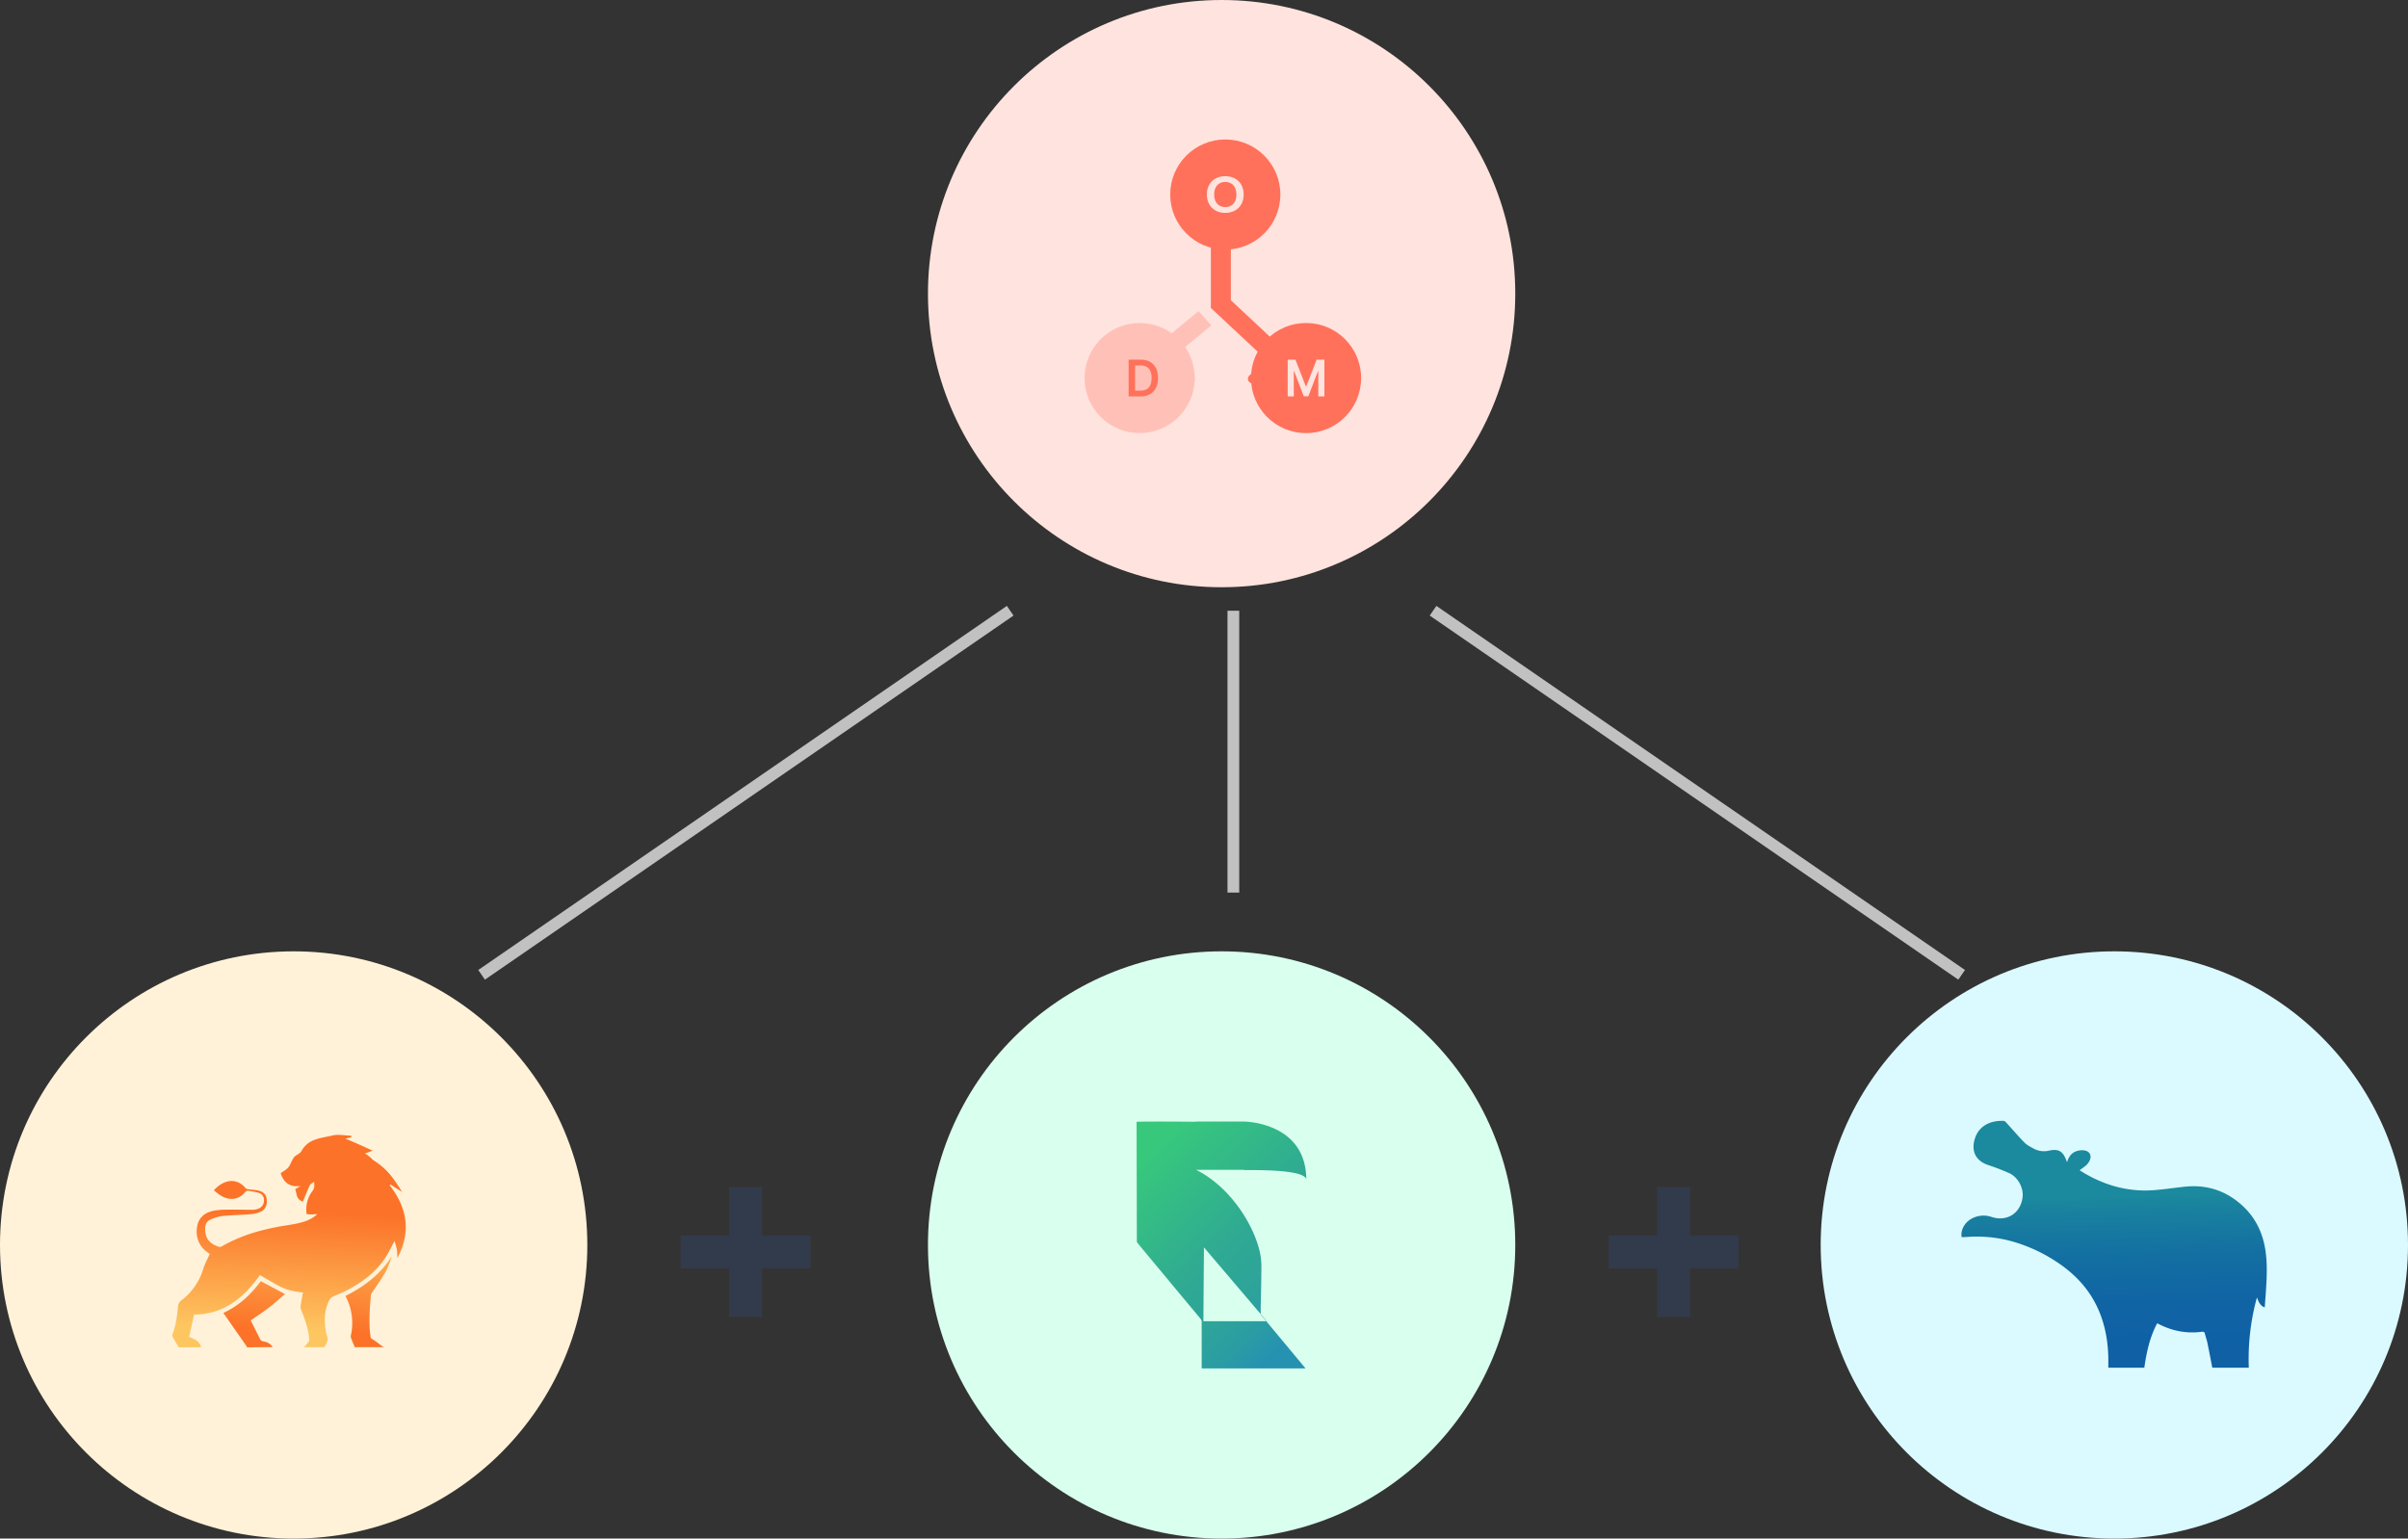 <svg width="205" height="131" viewBox="0 0 205 131" fill="none" xmlns="http://www.w3.org/2000/svg">
    <rect x="0" y="0" width="205" height="131" fill="#333333" stroke="none"/>
    <circle cx="25" cy="106" r="25" fill="#FFF2D8"/>
    <path d="M24.27 110.181c-.703-.372-1.365-.726-2.068-1.097-.822 1.105-1.836 2.09-3.19 2.703.678.972 1.344 1.919 2.027 2.903h-.043v.021h2.267l-2.18-.015h2.18a.16.16 0 0 1-.083-.05c-.201-.286-.488-.386-.804-.448a.332.332 0 0 1-.211-.142c-.28-.541-.547-1.087-.818-1.633.51-.357 1.028-.692 1.516-1.065s.947-.79 1.407-1.177z" fill="url(#463zbcre0a)"/>
    <path d="m33.166 100.911.072-.062 1.005.648c-.27-.402-.51-.81-.795-1.182a5.815 5.815 0 0 0-1.676-1.535 3.052 3.052 0 0 0-.703-.564l.656-.243c-.396-.18-.784-.362-1.177-.536-.392-.174-.767-.33-1.149-.493l.502-.1c0-.048 0-.1.009-.146-.54-.013-1.106-.137-1.608-.017-.963.23-2.058.256-2.634 1.32-.112.206-.402.31-.595.484a1.37 1.37 0 0 0-.215.343c-.11.201-.186.431-.334.594-.17.184-.402.302-.631.468.274.841.81 1.206 1.698 1.085l-.458.281c.146.383.072.87.653 1.053.194-.466.368-.934.584-1.381.064-.132.245-.209.372-.312a2.44 2.44 0 0 1 0 .514 1.07 1.07 0 0 1-.2.354 2.614 2.614 0 0 0-.442 1.859l-.006.009c.13.089.92.02.92.02-.764.755-2.028.852-3.024 1.026-.594.1-1.184.227-1.767.381a13.527 13.527 0 0 0-3.332 1.336.346.346 0 0 1-.241.048c-.787-.251-1.213-.703-1.182-1.607.011-.302.13-.565.397-.687.323-.162.67-.272 1.027-.325.804-.086 1.608-.093 2.417-.16.3-.019.593-.089.869-.207.419-.191.571-.57.536-1.023-.032-.395-.247-.665-.686-.778-.288-.073-.595-.074-.891-.119a.398.398 0 0 1-.24-.101c-.678-.83-1.764-.828-2.69.191.148.119.292.245.446.354.836.587 1.676.473 2.242-.226a.262.262 0 0 1 .201-.089c.306.034.608.092.905.172a.609.609 0 0 1 .471.636.724.724 0 0 1-.463.712 1.342 1.342 0 0 1-.485.1c-.672 0-1.345-.018-2.02-.012a7.481 7.481 0 0 0-1.205.073c-.685.116-1.26.439-1.467 1.151-.227.783-.04 1.778.762 2.356l.263.194c-.201.452-.427.862-.564 1.306a5.209 5.209 0 0 1-1.845 2.638.704.704 0 0 0-.294.551c-.07.814-.192 1.618-.481 2.39a.32.32 0 0 0 .05.227c.15.263.31.522.497.831h1.891v-.029c-.137-.489-.543-.686-1.015-.845l.427-1.909c2.565-.014 4.244-1.458 5.606-3.364.57.327 1.123.673 1.701.971.58.299 1.233.447 1.965.512-.067.37-.137.721-.19 1.076a.747.747 0 0 0 .021.377c.307.739.576 1.491.675 2.292.018.138.053.308-.008.416a2.54 2.54 0 0 1-.417.481v.015h1.777v-.014h-.028c.1-.217.239-.402.26-.603.023-.201-.079-.412-.119-.62-.194-.98-.186-1.939.315-2.839a.582.582 0 0 1 .252-.222c.344-.164.703-.291 1.042-.463 1.338-.677 2.538-1.534 3.391-2.793.307-.454.534-.961.82-1.486.08.237.148.479.201.724.027.246.04.492.038.739 1.176-2.212.864-4.273-.659-6.216z" fill="url(#6y4vj2bkqb)"/>
    <path d="M31.694 110.022c.301-.455.627-.896.914-1.359.33-.522.577-1.092.735-1.688-.959 1.533-2.344 2.568-3.93 3.366.027.061.043.1.06.132a4.819 4.819 0 0 1 .39 3.259c-.008.09.01.181.05.263.087.229.186.454.287.696h-.038v.012h2.59a.597.597 0 0 1-.29-.14c-.237-.164-.456-.361-.703-.503-.121-.068-.21-.111-.217-.26 0-.094-.028-.188-.037-.281-.106-1.078-.024-2.153.068-3.227a.631.631 0 0 1 .121-.27z" fill="url(#7nbagd4qlc)"/>
    <path d="M62.078 112.133V101.07h2.797v11.063h-2.797zM57.945 108v-2.797h11.063V108H57.945zM141.078 112.133V101.07h2.797v11.063h-2.797zM136.945 108v-2.797h11.063V108h-11.063z" fill="#323B4B"/>
    <circle cx="180" cy="106" r="25" fill="#DBFAFF"/>
    <path d="M166.997 105.319c-.101-.65.32-1.338 1.005-1.634a2.083 2.083 0 0 1 1.527-.075c1.321.44 2.489-.301 2.66-1.676.096-.771-.378-1.693-1.127-2.043-.594-.264-1.2-.498-1.818-.7-1.016-.35-1.434-1.126-1.14-2.17.35-1.25 1.475-1.64 2.497-1.582.077 0 .159.103.222.172.512.56 1.005 1.14 1.538 1.68.213.216.506.36.778.51.406.218.878.276 1.324.164.797-.166 1.146.054 1.444.817.015.04.033.078.072.17.163-.584.5-.917 1.051-.998.331-.048.708-.011.874.272.166.284.015.641-.204.888-.182.204-.43.35-.656.526.091.055.233.145.376.234 1.842 1.084 3.822 1.626 5.967 1.459.867-.068 1.728-.2 2.593-.291 1.901-.207 3.571.346 4.97 1.655 1.05.983 1.655 2.209 1.892 3.636.2 1.208.14 2.412.06 3.619-.031.446-.064.891-.099 1.366-.395-.141-.513-.467-.665-.844a19.695 19.695 0 0 0-.69 5.976h-3.109c-.14-.718-.274-1.427-.42-2.132-.053-.251-.144-.493-.204-.742-.036-.155-.107-.205-.268-.184-1.333.177-2.589-.079-3.798-.725-.633 1.183-.905 2.462-1.098 3.784h-3.064v-.371c.024-1.547-.198-3.052-.806-4.485-.765-1.8-2.04-3.152-3.668-4.203a13.396 13.396 0 0 0-3.926-1.752 11.272 11.272 0 0 0-3.603-.323c-.138.009-.275.015-.413.02a.243.243 0 0 1-.074-.018z" fill="url(#l73yrumnsd)"/>
    <circle cx="104" cy="106" r="25" fill="#D9FFEF"/>
    <path fill-rule="evenodd" clip-rule="evenodd" d="m102.495 106.205-.047 6.286h5.353l3.341 4.018h-8.839v-4.076h-.045v-.082c0-.004-.736-.888-1.669-2.008-1.615-1.94-3.82-4.589-3.805-4.589l-.023-10.244c1.243-.034 4.795-.004 5.069 0v-.018h4.038s5.342 0 5.342 4.973c0-.695-2.524-.84-4.68-.84h-.605l-.026-.02h-4.069l.062.033a.181.181 0 0 1 .017.021v-.013c2.644 1.346 4.585 4.235 5.243 6.559.149.505.228 1.028.236 1.555 0 .251-.022 2.305-.062 3.52v.603l-4.831-5.678zm8.661-5.932.035.064a.162.162 0 0 0-.053-.095.853.853 0 0 0 .018.031z" fill="url(#m27jd5nuue)"/>
    <path d="M107.845 112.491h-.044l-.475-.572v-.036l.519.608z" fill="url(#u38p6h0qlf)"/>
    <circle cx="104" cy="25" r="25" fill="#FFE3DE"/>
    <path fill-rule="evenodd" clip-rule="evenodd" d="M103.085 26.218v-6.296c.001-.439.381-.795.851-.795s.85.356.851.795v5.638l4.217 3.944 1.862-1.741a.447.447 0 0 1 .463-.086.398.398 0 0 1 .263.367v4.21c0 .219-.191.397-.426.397h-4.5a.428.428 0 0 1-.393-.244.38.38 0 0 1 .09-.433l1.438-1.345-4.716-4.41z" fill="#FF715B"/>
    <path opacity=".3" fill-rule="evenodd" clip-rule="evenodd" d="M101.594 31.972a.38.38 0 0 1 .092.434.428.428 0 0 1-.393.245h-4.562c-.235 0-.425-.178-.425-.398v-4.267c0-.16.103-.306.262-.367a.447.447 0 0 1 .463.086l1.653 1.546 3.349-2.76 1.099 1.214-3.24 2.675 1.702 1.592z" fill="#FF715B"/>
    <circle cx="104.312" cy="16.563" r="4.688" fill="#FF715B"/>
    <path d="M105.875 16.563c0 .327-.069.608-.206.842a1.374 1.374 0 0 1-.558.534 1.684 1.684 0 0 1-.799.186c-.297 0-.564-.062-.8-.186a1.403 1.403 0 0 1-.558-.536 1.644 1.644 0 0 1-.204-.84c0-.328.068-.608.204-.841a1.39 1.39 0 0 1 .558-.536c.236-.124.503-.186.8-.186.298 0 .565.062.799.186.236.123.422.302.558.536.137.232.206.513.206.84zm-.619 0c0-.231-.041-.426-.122-.584a.825.825 0 0 0-.332-.361.957.957 0 0 0-.49-.123.956.956 0 0 0-.489.123.841.841 0 0 0-.334.36c-.08.16-.12.354-.12.585 0 .23.04.425.12.585a.853.853 0 0 0 .334.36.965.965 0 0 0 .489.122c.185 0 .349-.04.49-.121a.836.836 0 0 0 .332-.361c.081-.16.122-.355.122-.585z" fill="#FFE3DE"/>
    <circle cx="111.188" cy="32.188" r="4.688" fill="#FF715B"/>
    <circle cx="97.021" cy="32.188" r="4.688" fill="#FFC1B7"/>
    <path d="M97.111 33.75h-1.028v-3.125h1.05c.3 0 .559.063.775.188.217.124.384.302.5.535.117.233.175.512.175.836 0 .326-.058.606-.176.84a1.24 1.24 0 0 1-.505.538 1.57 1.57 0 0 1-.79.188zm-.478-.49h.452c.211 0 .387-.04.528-.119.142-.08.248-.2.319-.358.07-.16.106-.36.106-.599a1.45 1.45 0 0 0-.106-.595.742.742 0 0 0-.316-.355 1.023 1.023 0 0 0-.515-.12h-.468v2.146z" fill="#FF715B"/>
    <path d="M109.625 30.625h.66l.885 2.264h.035l.885-2.264h.66v3.125h-.518v-2.147h-.028l-.823 2.138h-.387l-.823-2.142h-.028v2.151h-.518v-3.125z" fill="#FFE3DE"/>
    <path d="M86 52 41 83M122 52l45 31M105 52v24" stroke="#C1C1C1"/>
    <defs>
        <linearGradient id="463zbcre0a" x1="17.334" y1="102.819" x2="16.782" y2="112.848" gradientUnits="userSpaceOnUse">
            <stop stop-color="#FDC660"/>
            <stop offset="1" stop-color="#FC7228"/>
        </linearGradient>
        <linearGradient id="6y4vj2bkqb" x1="29.918" y1="113.467" x2="30.318" y2="103.43" gradientUnits="userSpaceOnUse">
            <stop stop-color="#FDC660"/>
            <stop offset="1" stop-color="#FC7228"/>
        </linearGradient>
        <linearGradient id="7nbagd4qlc" x1="29.073" y1="103.065" x2="27.255" y2="112.851" gradientUnits="userSpaceOnUse">
            <stop stop-color="#FDC660"/>
            <stop offset="1" stop-color="#FC7228"/>
        </linearGradient>
        <linearGradient id="l73yrumnsd" x1="171.572" y1="102.106" x2="171.891" y2="115.432" gradientUnits="userSpaceOnUse">
            <stop stop-color="#1B899E"/>
            <stop offset=".09" stop-color="#19819F"/>
            <stop offset=".38" stop-color="#136FA2"/>
            <stop offset=".68" stop-color="#1064A4"/>
            <stop offset="1" stop-color="#0F60A5"/>
        </linearGradient>
        <linearGradient id="m27jd5nuue" x1="94.204" y1="101.573" x2="107.827" y2="115.755" gradientUnits="userSpaceOnUse">
            <stop stop-color="#37C87C"/>
            <stop offset=".55" stop-color="#2FA894"/>
            <stop offset=".71" stop-color="#2EA598"/>
            <stop offset=".88" stop-color="#2A9CA4"/>
            <stop offset="1" stop-color="#2692B1"/>
        </linearGradient>
        <linearGradient id="u38p6h0qlf" x1="107.326" y1="112.491" x2="107.845" y2="112.491" gradientUnits="userSpaceOnUse">
            <stop stop-color="#1875A0"/>
            <stop offset="1" stop-color="#57CC7A"/>
        </linearGradient>
    </defs>
</svg>
